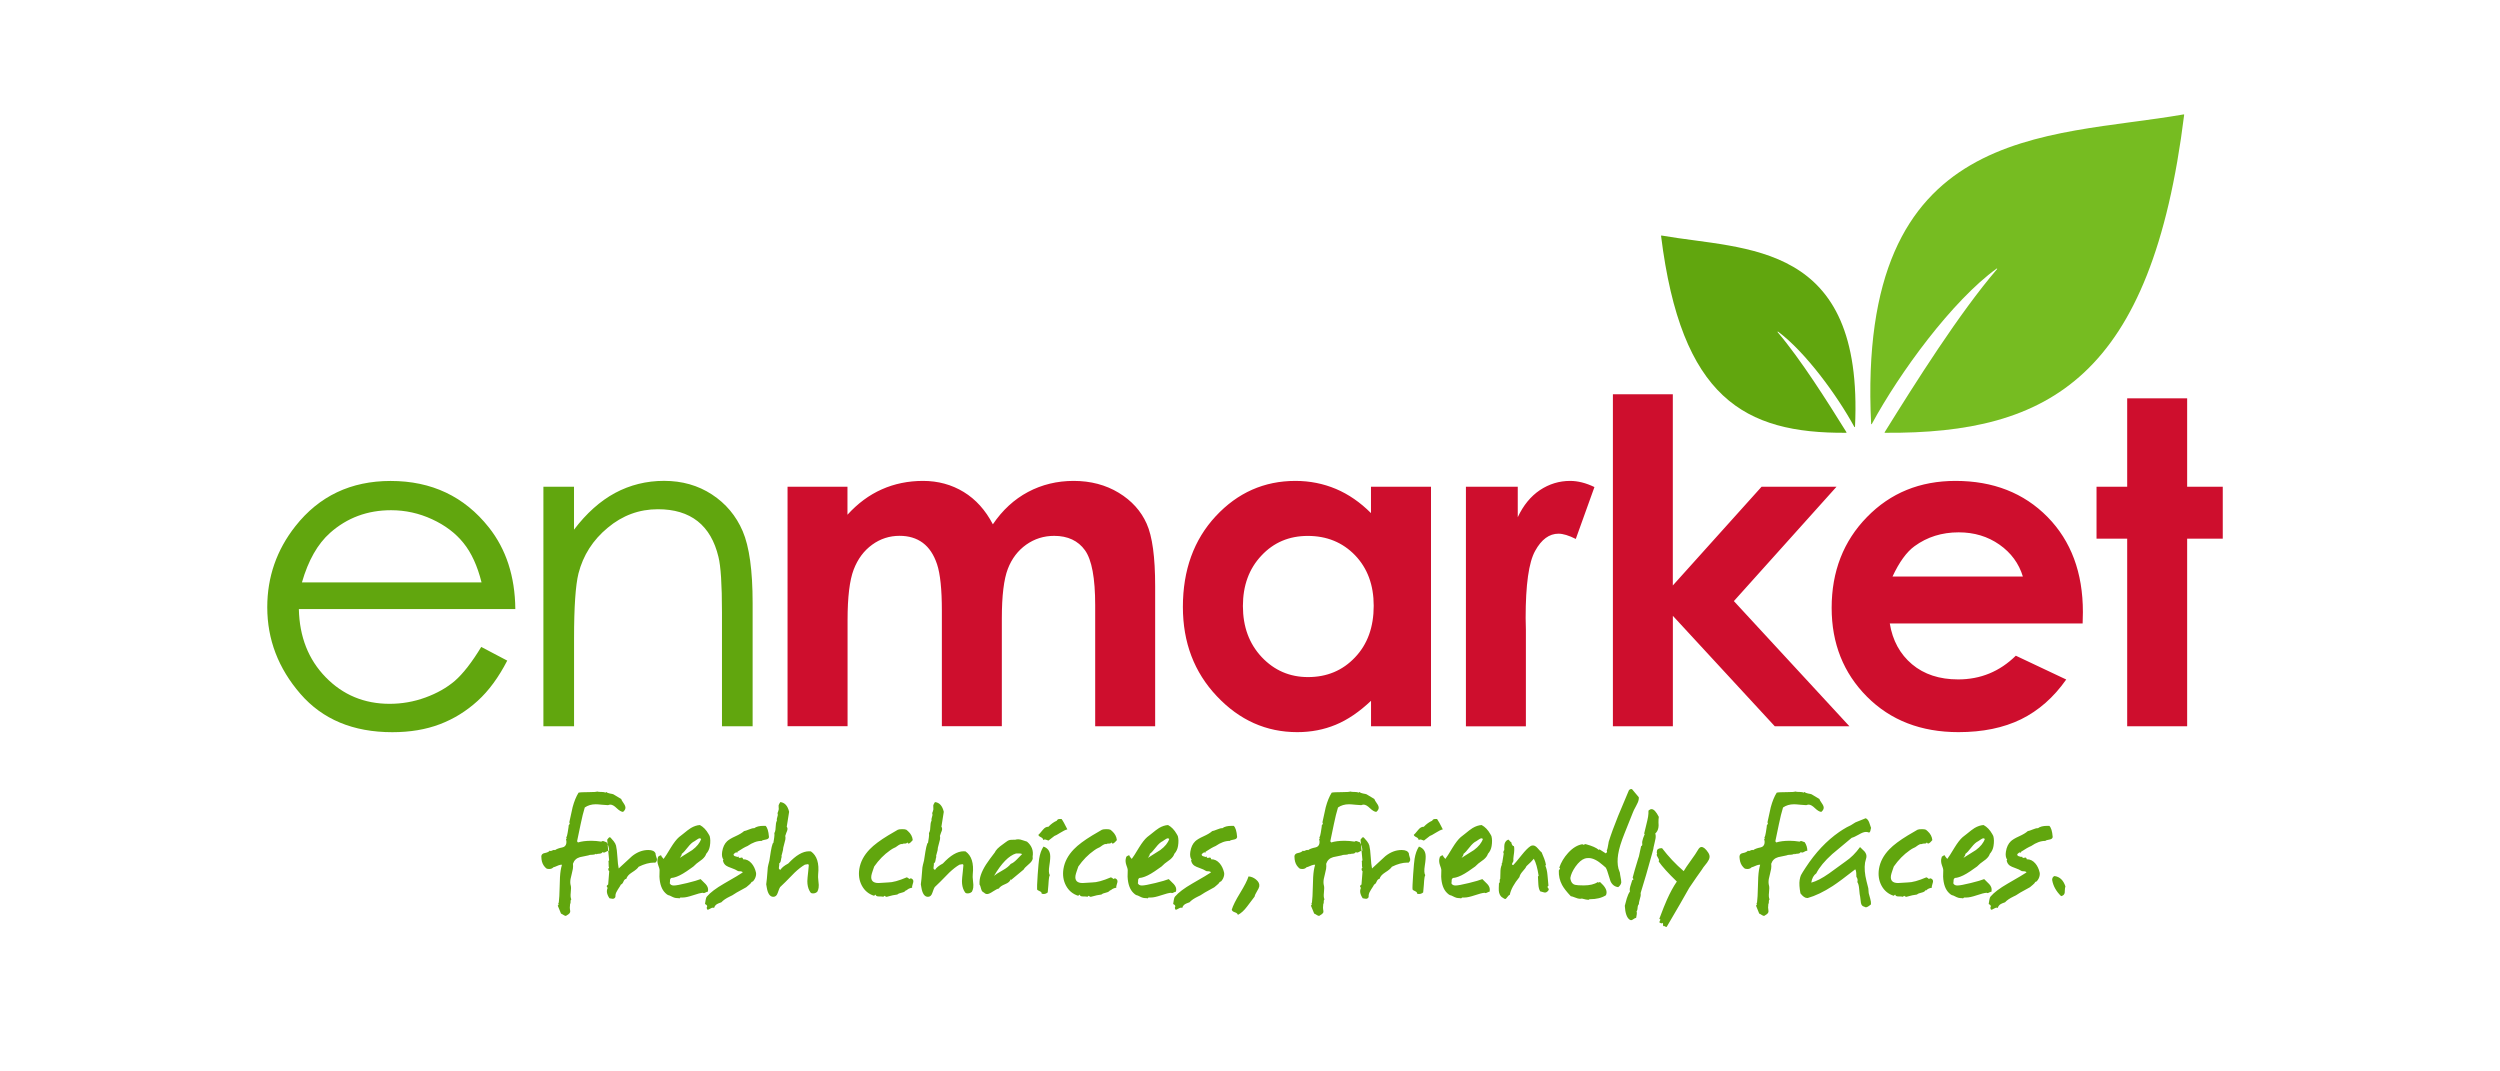 <?xml version="1.0" encoding="utf-8"?>
<!-- Generator: Adobe Illustrator 23.1.0, SVG Export Plug-In . SVG Version: 6.00 Build 0)  -->
<svg version="1.1" id="Layer_1" xmlns="http://www.w3.org/2000/svg" xmlns:xlink="http://www.w3.org/1999/xlink" x="0px" y="0px"
	 viewBox="0 0 504 216" style="enable-background:new 0 0 504 216;" xml:space="preserve">
<style type="text/css">
	.st0{fill-rule:evenodd;clip-rule:evenodd;fill:#CE0E2D;}
	.st1{fill-rule:evenodd;clip-rule:evenodd;fill:#61A60E;}
	.st2{fill-rule:evenodd;clip-rule:evenodd;fill:#76BC21;}
</style>
<path class="st0" d="M158.75,98.13h12.1v5.64c2.08-2.29,4.38-3.99,6.93-5.12c2.54-1.13,5.31-1.7,8.31-1.7
	c3.02,0,5.76,0.75,8.19,2.23c2.44,1.49,4.4,3.67,5.88,6.52c1.93-2.85,4.29-5.03,7.09-6.52c2.8-1.49,5.88-2.23,9.2-2.23
	c3.44,0,6.47,0.81,9.08,2.39c2.62,1.59,4.5,3.68,5.64,6.24c1.15,2.57,1.71,6.76,1.71,12.55v28.28h-12.09v-24.4
	c0-5.46-0.68-9.15-2.06-11.08c-1.38-1.92-3.46-2.9-6.2-2.9c-2.11,0-3.98,0.6-5.64,1.77c-1.66,1.18-2.91,2.8-3.71,4.88
	c-0.8,2.08-1.21,5.41-1.21,10.02v21.7h-12.09v-23.3c0-4.3-0.33-7.42-0.97-9.35c-0.65-1.94-1.6-3.37-2.88-4.32
	c-1.28-0.95-2.85-1.41-4.67-1.41c-2.03,0-3.88,0.59-5.53,1.79c-1.66,1.2-2.9,2.86-3.73,5.02c-0.82,2.15-1.23,5.55-1.23,10.17v21.4
	h-12.1V98.13z M276.4,98.13h12.09v48.29H276.4v-5.14c-2.37,2.24-4.74,3.85-7.12,4.83c-2.38,0.99-4.97,1.49-7.75,1.49
	c-6.26,0-11.66-2.41-16.22-7.25c-4.56-4.82-6.84-10.82-6.84-17.99c0-7.44,2.21-13.54,6.62-18.29c4.41-4.74,9.76-7.12,16.07-7.12
	c2.91,0,5.62,0.55,8.17,1.62c2.55,1.08,4.9,2.71,7.06,4.87V98.13z M263.65,108.04c-3.76,0-6.88,1.32-9.35,3.97
	c-2.49,2.64-3.73,6.03-3.73,10.17c0,4.17,1.26,7.59,3.79,10.29c2.53,2.68,5.64,4.03,9.34,4.03c3.8,0,6.97-1.32,9.47-3.97
	c2.52-2.64,3.77-6.11,3.77-10.4c0-4.2-1.26-7.59-3.77-10.2C270.67,109.35,267.49,108.04,263.65,108.04z M295.52,98.13h10.46v6.14
	c1.12-2.4,2.61-4.21,4.46-5.46c1.87-1.24,3.9-1.86,6.09-1.86c1.56,0,3.2,0.41,4.91,1.24l-3.76,10.46c-1.41-0.71-2.58-1.06-3.49-1.06
	c-1.85,0-3.43,1.15-4.7,3.46c-1.29,2.3-1.92,6.82-1.92,13.55l0.05,2.35v19.48h-12.09V98.13z M325.15,79.49h12.09v38.54l17.89-19.9
	h15.11l-20.69,23.05l23.3,25.24H357.8l-20.55-22.27v22.27h-12.09V79.49z M419.86,125.69h-38.88c0.56,3.44,2.06,6.18,4.49,8.23
	c2.42,2.03,5.53,3.05,9.29,3.05c4.52,0,8.38-1.59,11.63-4.78l10.16,4.8c-2.53,3.61-5.58,6.28-9.11,8.02
	c-3.55,1.73-7.75,2.59-12.61,2.59c-7.55,0-13.7-2.38-18.45-7.15c-4.74-4.76-7.12-10.73-7.12-17.9c0-7.35,2.38-13.46,7.12-18.31
	c4.74-4.87,10.69-7.29,17.85-7.29c7.59,0,13.78,2.43,18.54,7.26c4.76,4.85,7.14,11.23,7.14,19.19L419.86,125.69z M407.81,116.23
	c-0.8-2.64-2.38-4.79-4.73-6.44c-2.36-1.65-5.09-2.47-8.21-2.47c-3.38,0-6.33,0.92-8.9,2.79c-1.59,1.15-3.08,3.2-4.44,6.12H407.81z
	 M428.84,80.31h12.09v17.82h7.18v10.46h-7.18v37.83h-12.09v-37.83h-6.18V98.13h6.18V80.31z"/>
<path class="st1" d="M97.02,130.42l5.24,2.76c-1.73,3.35-3.71,6.07-5.97,8.12c-2.25,2.05-4.79,3.63-7.61,4.7
	c-2.83,1.08-6.02,1.61-9.58,1.61c-7.91,0-14.08-2.58-18.54-7.73c-4.46-5.15-6.68-10.97-6.68-17.46c0-6.11,1.9-11.56,5.67-16.34
	c4.78-6.07,11.19-9.12,19.2-9.12c8.26,0,14.86,3.13,19.79,9.35c3.49,4.4,5.29,9.88,5.35,16.48H60.25c0.12,5.59,1.93,10.17,5.4,13.73
	c3.48,3.58,7.79,5.37,12.9,5.37c2.47,0,4.88-0.42,7.21-1.27c2.33-0.85,4.32-1.97,5.96-3.38C93.35,135.81,95.12,133.55,97.02,130.42
	 M97.08,117.41c-0.83-3.32-2.04-5.96-3.64-7.94c-1.6-1.99-3.71-3.58-6.34-4.79c-2.62-1.21-5.38-1.82-8.26-1.82
	c-4.77,0-8.86,1.52-12.29,4.56c-2.51,2.23-4.4,5.55-5.68,9.99H97.08z M109.54,98.13h6.18v8.65c2.5-3.3,5.26-5.77,8.28-7.4
	c3.03-1.62,6.32-2.44,9.88-2.44c3.62,0,6.84,0.91,9.64,2.74c2.8,1.83,4.88,4.3,6.21,7.41c1.33,3.09,2,7.93,2,14.49v24.83h-6.18
	v-23.01c0-5.55-0.24-9.26-0.71-11.13c-0.76-3.18-2.15-5.58-4.2-7.2c-2.05-1.61-4.71-2.41-8-2.41c-3.77,0-7.15,1.24-10.12,3.73
	c-2.99,2.47-4.96,5.55-5.9,9.22c-0.59,2.39-0.89,6.76-0.89,13.11v17.69h-6.18V98.13z"/>
<path class="st2" d="M440.33,23.12c-6.55,52.83-27.09,64.36-60.33,64.13c-0.02,0-0.05-0.01-0.06-0.03c-0.01-0.02-0.01-0.05,0-0.07
	c6.21-9.99,15.04-24.01,22.68-32.91c0.02-0.03,0.02-0.06,0-0.09c-0.02-0.02-0.06-0.03-0.09-0.01c-8.95,6.48-19.56,20.96-25.18,31.35
	c-0.02,0.03-0.05,0.04-0.08,0.03c-0.03-0.01-0.05-0.03-0.05-0.06c-2.97-60.8,35.47-57.56,63.02-62.4c0.02,0,0.04,0,0.06,0.02
	C440.32,23.08,440.33,23.1,440.33,23.12"/>
<path class="st1" d="M334.87,47.56c4.06,32.67,16.77,39.83,37.32,39.69c0.03,0,0.05-0.01,0.06-0.04c0.01-0.02,0.01-0.05,0-0.07
	c-3.81-6.12-9.19-14.67-13.88-20.18c-0.02-0.03-0.02-0.06,0-0.09c0.02-0.02,0.06-0.03,0.09-0.01c5.48,4.06,11.92,12.85,15.38,19.21
	c0.01,0.03,0.05,0.04,0.08,0.03c0.03-0.01,0.05-0.03,0.05-0.06c1.8-37.55-21.96-35.57-39.01-38.56c-0.02,0-0.04,0-0.06,0.02
	C334.87,47.52,334.86,47.54,334.87,47.56"/>
<path class="st1" d="M416.25,179.95c-0.06,0.39-0.3,0.62-0.73,0.71c-1-0.97-1.6-2.05-1.8-3.24c-0.01-0.05-0.01-0.11,0-0.17
	c0.05-0.34,0.21-0.55,0.47-0.64c1.06,0.14,1.79,0.84,2.2,2.09c-0.03,0.07-0.05,0.18-0.08,0.33c-0.02,0.11-0.03,0.26-0.04,0.46
	C416.27,179.69,416.26,179.84,416.25,179.95 M413.82,168.76c-0.04,0.26-0.25,0.43-0.62,0.49c-0.47,0.08-0.76,0.16-0.87,0.28
	c-0.88-0.02-1.83,0.33-2.85,1.03c-0.45,0.18-1.13,0.56-2.02,1.15l-0.04,0.24c-0.05-0.08-0.12-0.12-0.21-0.12
	c-0.09,0-0.26,0.12-0.51,0.35l-0.01,0.05c-0.03,0.18,0.07,0.31,0.27,0.38c0.19,0.05,0.37,0.1,0.54,0.16l0.15-0.12
	c0.03,0.21,0.12,0.31,0.27,0.31c0.05,0,0.11-0.01,0.2-0.04c0.09-0.02,0.16-0.04,0.2-0.04c0.14,0,0.24,0.12,0.27,0.35
	c0.67-0.02,1.25,0.27,1.74,0.85c0.41,0.49,0.7,1.09,0.86,1.8c0.04,0.17,0.05,0.36,0.01,0.58c-0.07,0.47-0.29,0.89-0.64,1.26
	c-0.01,0-0.02,0-0.05,0c-0.06,0-0.13,0.04-0.22,0.12c-0.07,0.16-0.23,0.34-0.48,0.54c-0.34,0.27-0.53,0.43-0.58,0.49
	c-0.43,0.23-1.07,0.59-1.92,1.06c-0.2,0.13-0.5,0.32-0.9,0.57c-0.12,0.05-0.29,0.14-0.51,0.25c-0.76,0.37-1.32,0.75-1.68,1.15
	c-0.44,0.15-0.74,0.28-0.9,0.38c-0.3,0.19-0.49,0.45-0.57,0.77c-0.07-0.05-0.15-0.07-0.23-0.07c-0.13,0-0.32,0.07-0.56,0.21
	c-0.24,0.14-0.39,0.21-0.47,0.21c-0.15,0-0.22-0.16-0.22-0.47c0.04-0.07,0.07-0.13,0.08-0.17c0.03-0.19-0.11-0.36-0.43-0.51
	c0,0,0.05-0.27,0.13-0.82c0.05-0.34,0.14-0.57,0.24-0.68c0.7-0.82,1.86-1.69,3.47-2.62c2.14-1.22,3.39-1.98,3.78-2.25
	c-0.05-0.16-0.3-0.24-0.74-0.24c-0.14,0-0.26-0.03-0.36-0.11c-0.23-0.16-0.61-0.33-1.14-0.52c-0.53-0.18-0.9-0.35-1.12-0.5
	c-0.35-0.25-0.57-0.61-0.64-1.07l0.11-0.12c-0.28-0.38-0.37-0.92-0.26-1.62c0.14-0.91,0.48-1.62,1-2.11
	c0.31-0.29,0.86-0.63,1.66-0.99c0.8-0.36,1.38-0.71,1.75-1.05c0.21-0.03,0.55-0.14,1.03-0.34c0.42-0.18,0.77-0.27,1.03-0.25
	c0.41-0.31,1.03-0.47,1.87-0.47h0.41c0.36,0.34,0.59,1.07,0.68,2.21C413.83,168.72,413.83,168.74,413.82,168.76z M400.14,169.14
	c-0.1-0.09-0.19-0.14-0.29-0.14c-0.13,0-0.3,0.08-0.53,0.24c-0.29,0.2-0.46,0.32-0.52,0.35c-0.41,0.19-0.86,0.59-1.34,1.21
	c-0.53,0.69-0.95,1.14-1.25,1.35c0,0.08,0,0.13,0,0.14c-0.02,0.12-0.14,0.34-0.38,0.66c0.84-0.53,1.67-1.06,2.51-1.58
	C399.27,170.68,399.87,169.94,400.14,169.14z M401.48,179.77c-0.1,0-0.24,0.05-0.42,0.14c-0.18,0.09-0.31,0.14-0.39,0.14
	c-0.06,0-0.11-0.03-0.16-0.07c-0.43,0.03-1.11,0.2-2.04,0.52c-0.87,0.29-1.54,0.44-2.02,0.44c-0.23,0-0.39,0-0.49,0l-0.25,0.2
	c-0.02-0.07-0.2-0.09-0.54-0.09c-0.19,0-0.42-0.06-0.7-0.18c-0.22-0.11-0.45-0.21-0.66-0.32c-0.09-0.02-0.2-0.05-0.33-0.1
	c-0.13-0.05-0.32-0.19-0.55-0.41c-0.73-0.69-1.13-1.79-1.2-3.31c0.02-0.3,0.03-0.75,0.03-1.36c0-0.14-0.09-0.47-0.28-0.97
	c-0.15-0.44-0.19-0.85-0.13-1.21c0.03-0.18,0.07-0.34,0.12-0.47c0.03-0.01,0.1-0.06,0.24-0.17c0.11-0.07,0.2-0.11,0.27-0.11
	c0.04,0,0.08,0.01,0.11,0.02c0.02,0.12,0.08,0.24,0.2,0.37c0.19,0.21,0.28,0.32,0.28,0.33c0.25-0.31,0.74-1.07,1.46-2.28
	c0.6-0.97,1.14-1.68,1.65-2.12c0.17-0.13,0.43-0.34,0.78-0.61c0.73-0.6,1.26-1.01,1.61-1.22c0.63-0.37,1.24-0.57,1.82-0.6
	c0.69,0.37,1.27,0.97,1.75,1.82c0.06,0.09,0.13,0.22,0.21,0.4c0.15,0.55,0.17,1.21,0.04,2.01c-0.1,0.61-0.34,1.13-0.74,1.57
	c-0.11,0.38-0.39,0.76-0.81,1.12c-0.38,0.28-0.76,0.56-1.14,0.85c-0.14,0.13-0.35,0.33-0.63,0.59c-0.12,0.08-0.29,0.21-0.53,0.37
	c-1.17,0.86-2.11,1.41-2.82,1.67c-0.3,0.11-0.55,0.18-0.74,0.22c-0.07,0-0.18,0.02-0.33,0.04c-0.17,0.07-0.27,0.2-0.3,0.4
	c-0.01,0.06-0.01,0.14-0.02,0.25c0,0.11,0,0.19-0.01,0.25c-0.01,0.07-0.03,0.12-0.05,0.14c0.12,0.33,0.4,0.49,0.84,0.49
	c0.44,0,1.34-0.17,2.69-0.5c1.29-0.32,2.2-0.58,2.71-0.79c0.34,0.34,0.68,0.67,1.02,1.01c0.39,0.43,0.54,0.87,0.47,1.32
	C401.48,179.7,401.47,179.77,401.48,179.77z M389.69,177.81c-0.01,0.1-0.05,0.24-0.12,0.44c-0.07,0.2-0.11,0.35-0.12,0.45
	c0,0.04,0,0.13,0.01,0.26c-0.52,0.09-0.9,0.27-1.15,0.56l-0.08-0.09c-0.14,0.25-0.41,0.43-0.83,0.52c-0.47,0.1-0.78,0.23-0.94,0.39
	c-0.49,0.04-1.22,0.2-2.17,0.47c-0.11-0.02-0.25-0.1-0.42-0.22l-0.26,0.22c-0.08-0.07-0.39-0.09-0.95-0.09
	c-0.33,0-0.53-0.12-0.6-0.37l-0.29,0.24c-1.1-0.35-1.92-1.04-2.47-2.07c-0.53-1.01-0.69-2.12-0.5-3.35c0.23-1.43,0.93-2.75,2.1-3.96
	c0.85-0.88,2.1-1.81,3.73-2.8c0.45-0.28,1.09-0.66,1.93-1.13c0.16-0.08,0.47-0.12,0.92-0.12c0.36,0,0.63,0.04,0.79,0.12
	c0.04,0.02,0.15,0.11,0.33,0.28c0.57,0.51,0.89,1.11,0.96,1.81c-0.13,0.15-0.27,0.3-0.41,0.44c-0.17,0.18-0.34,0.26-0.51,0.25
	l-0.19-0.23c-0.07,0.17-0.23,0.25-0.47,0.23c-0.27-0.01-0.44,0.03-0.52,0.12c-0.04-0.02-0.09-0.03-0.16-0.03
	c-0.16,0-0.37,0.09-0.62,0.25c-0.19,0.13-0.38,0.27-0.57,0.4c-0.09,0.04-0.21,0.1-0.38,0.18c-0.17,0.07-0.42,0.23-0.75,0.46
	c-1.21,0.85-2.27,1.93-3.19,3.25c-0.04,0.12-0.14,0.42-0.31,0.9c-0.13,0.38-0.22,0.68-0.26,0.91c-0.16,1.01,0.32,1.52,1.43,1.52
	c0.21,0,0.54-0.02,0.98-0.06c0.44-0.04,0.77-0.06,0.98-0.06c0.88,0,2.13-0.34,3.75-1.03c0.15,0.04,0.32,0.16,0.53,0.35
	c0.06-0.09,0.14-0.13,0.25-0.13h0.12C389.61,177.24,389.75,177.48,389.69,177.81z M377.19,182.32c-0.46,0.39-0.79,0.59-1.01,0.59
	c-0.12,0-0.23-0.04-0.33-0.12c-0.39-0.07-0.62-0.34-0.69-0.81c-0.05-0.4-0.1-0.79-0.15-1.19c-0.07-0.24-0.14-0.75-0.2-1.54
	c-0.05-0.65-0.17-1.14-0.38-1.45c0.03-0.07,0.04-0.12,0.05-0.14c0.05-0.32-0.03-0.61-0.23-0.89c0-0.01-0.01-0.27-0.03-0.79
	c-0.01-0.32-0.08-0.56-0.2-0.73c-2.03,1.59-3.55,2.72-4.56,3.38c-1.81,1.17-3.49,1.98-5.02,2.41c-0.01,0.01-0.05,0.01-0.12,0
	c-0.42,0-0.87-0.31-1.35-0.94c-0.21-1.13-0.27-2.03-0.16-2.7c0.07-0.42,0.16-0.75,0.27-0.98c0.18-0.33,0.49-0.84,0.94-1.52
	c1.97-3.02,4.23-5.41,6.76-7.17c0.48-0.33,0.99-0.65,1.54-0.96c0.18-0.08,0.45-0.22,0.81-0.4c0.2-0.13,0.51-0.33,0.93-0.58
	c0.18-0.09,0.87-0.36,2.06-0.83c0.31,0.12,0.54,0.41,0.71,0.85c0.13,0.37,0.25,0.74,0.38,1.12c-0.04,0.05-0.08,0.22-0.13,0.52
	c-0.03,0.18-0.11,0.31-0.26,0.41c-0.21-0.1-0.43-0.14-0.65-0.14c-0.36,0-0.84,0.17-1.42,0.52c-0.67,0.38-1.15,0.6-1.44,0.66
	c-1.32,1.1-2.63,2.2-3.94,3.29c-1.53,1.38-2.6,2.67-3.21,3.88c-0.54,0.38-0.87,1-1.01,1.87c1-0.26,2.19-0.87,3.58-1.85
	c1.12-0.82,2.24-1.63,3.36-2.44c1.04-0.7,2-1.65,2.89-2.88c0.31,0.29,0.61,0.59,0.9,0.88c0.32,0.38,0.45,0.78,0.38,1.2
	c-0.02,0.1-0.06,0.27-0.13,0.51c-0.07,0.25-0.12,0.44-0.14,0.56c-0.16,1.03-0.07,2.28,0.3,3.74c0.1,0.34,0.22,0.82,0.36,1.42
	c0.01,0.21,0.04,0.54,0.08,0.98c0.1,0.37,0.2,0.73,0.3,1.1C377.17,181.6,377.21,181.98,377.19,182.32z M367.65,162.95
	c-0.04,0.26-0.2,0.5-0.48,0.73c-0.35-0.03-0.77-0.27-1.27-0.75c-0.49-0.48-0.92-0.72-1.27-0.72c-0.14,0-0.3,0.04-0.48,0.11
	c-0.28-0.01-0.69-0.04-1.23-0.09c-0.54-0.06-0.96-0.09-1.25-0.09c-0.86,0-1.59,0.22-2.21,0.65c-0.28,0.9-0.56,2.03-0.84,3.4
	c-0.44,2.14-0.68,3.27-0.71,3.41l0.18,0.24c0.72-0.23,1.63-0.34,2.72-0.34c0.61,0,1.28,0.06,1.99,0.17c0.1-0.08,0.2-0.12,0.3-0.12
	c0.1,0,0.22,0.04,0.38,0.12c0.15,0.07,0.27,0.11,0.35,0.12c0.35,0.53,0.53,1.11,0.53,1.73c0,0-0.04,0-0.12,0
	c-0.11,0-0.27,0.06-0.47,0.18c-0.2,0.12-0.35,0.18-0.45,0.18c-0.11,0-0.19-0.04-0.27-0.12c-0.12,0.23-0.37,0.35-0.76,0.35
	c-0.21,0-0.37,0.04-0.48,0.12l-0.1-0.12c-0.13,0.14-0.48,0.22-1.04,0.22c-0.14,0-0.3,0.04-0.51,0.12c-0.55,0.12-1.11,0.24-1.67,0.35
	c-0.71,0.2-1.18,0.64-1.41,1.33c0.04,0.34,0.03,0.69-0.02,1.03c-0.04,0.23-0.12,0.58-0.23,1.03c-0.12,0.46-0.2,0.8-0.24,1.03
	c-0.08,0.5-0.06,0.94,0.04,1.3c0.08,0.25,0.08,0.73,0,1.44c-0.07,0.63-0.03,1.07,0.12,1.35c-0.07,0.05-0.12,0.14-0.14,0.26
	c-0.01,0.06-0.01,0.13-0.01,0.24c0,0.1,0,0.18-0.01,0.22c-0.02,0.1-0.04,0.16-0.08,0.19l-0.01,0.06c-0.07,0.46-0.06,0.9,0.02,1.32
	c0.01,0.1,0.02,0.18,0,0.25c-0.03,0.16-0.14,0.32-0.35,0.47c-0.17,0.11-0.34,0.22-0.52,0.33c-0.16-0.02-0.33-0.08-0.51-0.21
	c-0.21-0.14-0.37-0.23-0.48-0.26l-0.65-1.62c0.1-0.04,0.15-0.11,0.17-0.22v-0.13l-0.09-0.12l0.13-0.12
	c0.09-0.69,0.15-1.77,0.18-3.24c0.02-1.42,0.08-2.5,0.2-3.25c0.05-0.33,0.14-0.71,0.25-1.15c0,0-0.08,0-0.24,0
	c-0.26,0.04-0.53,0.14-0.79,0.26c-0.27,0.13-0.5,0.21-0.69,0.25c-0.2,0.23-0.49,0.35-0.86,0.35c-0.26,0-0.45-0.04-0.57-0.12
	c-0.05-0.03-0.14-0.12-0.28-0.27c-0.38-0.41-0.61-0.93-0.69-1.57c-0.04-0.35-0.06-0.56-0.04-0.63c0.05-0.34,0.27-0.55,0.66-0.62
	c0.5-0.09,0.85-0.25,1.06-0.5c0.06,0.06,0.1,0.09,0.15,0.09c0.07,0,0.19-0.04,0.35-0.12c0.16-0.07,0.29-0.11,0.38-0.11
	c0.03,0,0.08,0.02,0.16,0.05c0.28-0.22,0.78-0.41,1.48-0.55c0.46-0.09,0.73-0.38,0.81-0.86c0.04-0.22,0.01-0.5-0.08-0.82l0.15-0.12
	l-0.11-0.13c0.13-0.26,0.23-0.62,0.3-1.08c0.13-0.82,0.19-1.22,0.19-1.22c-0.03-0.04-0.03-0.07-0.03-0.09
	c0.01-0.05,0.04-0.13,0.12-0.24c0.07-0.11,0.12-0.2,0.13-0.25c0.01-0.09-0.01-0.16-0.09-0.23c0.22-1.01,0.44-2.03,0.67-3.06
	c0.32-1.19,0.72-2.17,1.2-2.94c0.23-0.07,0.94-0.11,2.13-0.11c0.92,0,1.46-0.04,1.61-0.12c0.17,0.06,0.49,0.09,0.97,0.09
	c0.29,0,0.53,0.04,0.74,0.13l0.12-0.13c0.18,0.15,0.43,0.25,0.76,0.31c0.37,0.06,0.6,0.11,0.7,0.16c0.35,0.21,0.88,0.52,1.57,0.94
	c0.03,0.15,0.21,0.46,0.54,0.93C367.58,162.36,367.7,162.69,367.65,162.95z M344.64,172.87c-0.04,0.3-0.21,0.64-0.49,1.03
	c-0.24,0.31-0.49,0.63-0.74,0.94c-0.08,0.13-0.21,0.31-0.37,0.56c-0.58,0.79-1.4,1.98-2.49,3.59c-0.98,1.76-2.49,4.38-4.54,7.86
	c-0.04,0.02-0.07,0.02-0.1,0.02c-0.06,0-0.13-0.03-0.22-0.09c-0.08-0.06-0.16-0.09-0.22-0.09c-0.04,0-0.08,0.01-0.13,0.03
	c-0.05-0.05-0.08-0.17-0.07-0.35c0.01-0.18-0.05-0.29-0.17-0.33c-0.04,0.08-0.1,0.12-0.16,0.12c-0.03,0-0.08-0.02-0.13-0.06
	c-0.05-0.04-0.11-0.06-0.18-0.06c-0.07-0.06-0.1-0.12-0.09-0.19c0.01-0.05,0.04-0.11,0.09-0.2c0.05-0.09,0.08-0.15,0.09-0.19
	c0.02-0.11-0.05-0.18-0.2-0.23c0.66-1.77,1.17-3.04,1.53-3.84c0.63-1.41,1.29-2.64,2-3.67c-1.73-1.67-2.95-3.02-3.66-4.05
	c0.03-0.06,0.04-0.12,0.05-0.16c0.03-0.18-0.04-0.39-0.22-0.65c-0.17-0.25-0.24-0.45-0.22-0.6c0.01-0.08,0.04-0.15,0.08-0.22
	c-0.07-0.06-0.09-0.16-0.07-0.28c0.04-0.28,0.07-0.42,0.07-0.42c0.18-0.22,0.44-0.34,0.79-0.34c0.13,0,0.21,0,0.21,0
	c1.26,1.66,2.71,3.2,4.35,4.62c0.28-0.49,0.76-1.19,1.43-2.12c0.68-0.93,1.16-1.65,1.45-2.16c0.22-0.39,0.46-0.59,0.7-0.59
	c0.42,0,0.88,0.39,1.39,1.17C344.61,172.26,344.69,172.57,344.64,172.87z M334.34,166.8c-0.08,0.52-0.29,0.93-0.64,1.24
	c0.1,0.27,0.12,0.61,0.05,1.03c-0.03,0.19-0.09,0.48-0.19,0.87c-0.1,0.39-0.17,0.68-0.2,0.87l-0.05,0.34c0,0.03-0.08,0.32-0.23,0.87
	c-0.14,0.48-0.3,1.05-0.48,1.71c-0.37,1.41-0.99,3.51-1.85,6.31c0.03,0.2,0.03,0.4,0,0.59c-0.02,0.12-0.09,0.39-0.21,0.82
	c-0.1,0.34-0.15,0.61-0.14,0.82c-0.13,0.13-0.2,0.3-0.23,0.49c-0.01,0.06-0.02,0.14-0.03,0.27c-0.01,0.12-0.02,0.21-0.03,0.27
	c-0.03,0.18-0.09,0.34-0.18,0.45c0.07,0.14,0.08,0.33,0.04,0.58c-0.1,0.62-0.15,0.86-0.14,0.71c-0.14,0.02-0.32,0.1-0.52,0.25
	s-0.36,0.22-0.46,0.22c-0.11,0-0.21-0.04-0.33-0.12c-0.56-0.39-0.88-1.32-0.96-2.78c0.13-0.5,0.27-0.99,0.4-1.49
	c0.18-0.59,0.39-1.06,0.64-1.4c-0.05-0.18-0.06-0.38-0.03-0.6c0.03-0.21,0.11-0.49,0.23-0.85c0.13-0.41,0.22-0.7,0.27-0.86
	c0.01,0.01,0.02,0.02,0.04,0.02c0.03,0,0.1-0.05,0.21-0.15l-0.18-0.34c0.22-0.87,0.6-2.17,1.13-3.9c0.03-0.09,0.07-0.21,0.13-0.37
	c0.11-0.46,0.26-1.16,0.45-2.09c0.13-0.04,0.21-0.12,0.23-0.25c0.01-0.06,0.01-0.16-0.01-0.3c-0.02-0.13-0.02-0.24-0.01-0.31
	c0.01-0.08,0.03-0.13,0.05-0.17l0.02-0.13c0.03-0.22,0.19-0.64,0.45-1.27l-0.12-0.09c0.07-0.33,0.21-0.9,0.41-1.69
	c0.19-0.73,0.31-1.3,0.38-1.7c0.07-0.45,0.1-0.87,0.08-1.25c0.22-0.2,0.43-0.3,0.63-0.3c0.44,0,0.93,0.52,1.46,1.57l-0.02,0.12
	c-0.04,0.23-0.05,0.57-0.05,1.01C334.39,166.24,334.38,166.58,334.34,166.8z M330.36,161.18c-0.05,0.34-0.23,0.79-0.54,1.33
	c-0.35,0.63-0.56,1.06-0.64,1.31c-0.1,0.29-0.66,1.69-1.67,4.18c-0.68,1.69-1.12,3.11-1.29,4.23c-0.17,1.07-0.15,2.03,0.06,2.88
	c0.07,0.18,0.17,0.46,0.29,0.83c0.01,0.08,0.03,0.2,0.04,0.35c0.18,0.9,0.26,1.44,0.24,1.6c-0.06,0.38-0.27,0.7-0.62,0.96
	c-0.72-0.09-1.24-0.5-1.56-1.21c-0.21-0.66-0.42-1.33-0.63-2c-0.05-0.18-0.15-0.42-0.31-0.72c-0.14-0.11-0.34-0.28-0.6-0.52
	c-1.07-0.95-2.03-1.42-2.87-1.42c-0.3,0-0.55,0.04-0.75,0.1c-0.64,0.21-1.27,0.76-1.9,1.64c-0.58,0.84-0.92,1.59-1.03,2.28
	c0.01,0.07,0.02,0.15,0.03,0.25c0.12,0.62,0.42,1,0.9,1.13c0.31,0.08,0.91,0.12,1.78,0.12c1.18,0,2.13-0.22,2.83-0.68
	c0.02,0.07,0.05,0.1,0.11,0.1c0.03,0,0.08-0.02,0.15-0.05c0.07-0.03,0.14-0.05,0.19-0.05c0.98,0.86,1.41,1.62,1.3,2.28
	c-0.02,0.13-0.05,0.25-0.1,0.37c-0.83,0.54-1.91,0.81-3.25,0.81c-0.11,0-0.19,0.04-0.24,0.12h-0.11c-0.2,0-0.62-0.08-1.26-0.25
	c-0.12,0.03-0.24,0.05-0.38,0.05c-0.24,0-0.55-0.08-0.94-0.24c-0.41-0.17-0.72-0.26-0.92-0.29c-0.84-0.89-1.43-1.65-1.76-2.27
	c-0.47-0.88-0.69-1.85-0.65-2.9c0.17-0.29,0.26-0.41,0.25-0.38c0.01-0.07-0.04-0.14-0.16-0.2c0.37-1.08,0.96-2.07,1.78-2.97
	c0.92-1.01,1.89-1.6,2.91-1.76c0.04,0.08,0.1,0.12,0.17,0.12c0.05,0,0.12-0.02,0.22-0.07c0.09-0.05,0.17-0.07,0.22-0.07
	c0,0,0.03,0.01,0.09,0.03c1.23,0.33,2.1,0.71,2.59,1.15l0.13-0.12l1.26,0.81c0.15-0.08,0.23-0.19,0.26-0.32
	c0.01-0.09-0.01-0.17-0.06-0.25c0.11-0.19,0.23-0.68,0.35-1.46c0.03-0.19,0.04-0.28,0.04-0.28c0.46-1.49,1.1-3.23,1.91-5.24
	c0.73-1.72,1.45-3.44,2.17-5.17c0.14-0.17,0.31-0.25,0.51-0.25c-0.03,0,0.01,0.01,0.12,0.03l1.36,1.62
	C330.4,160.82,330.39,160.98,330.36,161.18z M312.23,179.31c-0.02,0.14-0.11,0.28-0.27,0.42c-0.16,0.14-0.31,0.21-0.46,0.21
	c-0.13,0-0.29-0.04-0.5-0.11c-0.23-0.08-0.39-0.12-0.49-0.13c-0.22-0.34-0.35-0.83-0.38-1.45c-0.04-0.99-0.07-1.5-0.08-1.55
	l0.14-0.13c-0.23-1.54-0.55-2.7-0.97-3.45c-0.3,0.38-0.8,0.88-1.49,1.5c-0.1,0.25-0.35,0.61-0.77,1.06
	c-0.37,0.42-0.58,0.8-0.64,1.14c-1.08,1.31-1.73,2.5-1.95,3.58c-0.17,0.06-0.33,0.21-0.5,0.46c-0.17,0.25-0.31,0.38-0.42,0.38
	c-0.07,0-0.17-0.05-0.33-0.15c-0.09-0.05-0.23-0.14-0.4-0.26c-0.32-0.29-0.51-0.71-0.56-1.26c-0.02-0.23-0.01-0.73,0.03-1.5
	c0.09-0.07,0.15-0.16,0.16-0.26c0.01-0.06,0.01-0.13,0-0.23c-0.01-0.09-0.01-0.16,0-0.22c0.01-0.08,0.05-0.14,0.1-0.19
	c0.02-0.21,0.03-0.55,0.03-1.04c0-0.45,0.02-0.79,0.06-1.04c0.04-0.28,0.13-0.55,0.25-0.81l-0.1-0.12c0.08-0.04,0.14-0.12,0.16-0.23
	l0.3-1.86c-0.07-0.08-0.09-0.19-0.07-0.32c0.02-0.15,0.08-0.27,0.18-0.38c-0.01-0.53,0-0.89,0.03-1.07c0.06-0.39,0.23-0.68,0.5-0.89
	c0.13-0.09,0.23-0.14,0.27-0.14c0.08,0,0.18,0.08,0.29,0.25c0.11,0.16,0.22,0.25,0.31,0.25c0.11,0.55,0.3,0.82,0.55,0.82
	c0.11,0.35,0.09,1.01-0.06,1.96c-0.06,0.39-0.08,0.74-0.05,1.05c-0.01,0.05-0.06,0.14-0.14,0.27c-0.08,0.13-0.13,0.23-0.14,0.29
	c-0.02,0.14,0.06,0.21,0.25,0.24c0.26-0.25,0.83-0.92,1.71-2.03c0.72-0.9,1.31-1.5,1.79-1.8c0.13-0.09,0.3-0.13,0.49-0.13
	c0.29,0,0.61,0.19,0.94,0.57c0.42,0.49,0.69,0.77,0.8,0.83c0.32,0.74,0.48,1.16,0.51,1.25c0.18,0.48,0.3,0.92,0.36,1.31l-0.14,0.1
	c0.23,0.49,0.38,1.15,0.45,1.98c0.06,0.7,0.12,1.39,0.19,2.08c-0.11,0.08-0.18,0.16-0.19,0.23c-0.01,0.05,0.03,0.14,0.12,0.25
	C312.2,179.13,312.24,179.23,312.23,179.31z M298.95,169.14c-0.1-0.09-0.19-0.14-0.29-0.14c-0.13,0-0.3,0.08-0.53,0.24
	c-0.29,0.2-0.46,0.32-0.52,0.35c-0.41,0.19-0.86,0.59-1.34,1.21c-0.53,0.69-0.95,1.14-1.24,1.35c0,0.08,0,0.13,0,0.14
	c-0.02,0.12-0.14,0.34-0.38,0.66c0.84-0.53,1.67-1.06,2.5-1.58C298.08,170.68,298.68,169.94,298.95,169.14z M300.29,179.77
	c-0.1,0-0.24,0.05-0.42,0.14c-0.18,0.09-0.3,0.14-0.39,0.14c-0.06,0-0.11-0.03-0.16-0.07c-0.43,0.03-1.11,0.2-2.04,0.52
	c-0.87,0.29-1.54,0.44-2.02,0.44c-0.23,0-0.39,0-0.49,0l-0.25,0.2c-0.02-0.07-0.2-0.09-0.54-0.09c-0.19,0-0.42-0.06-0.7-0.18
	c-0.22-0.11-0.45-0.21-0.66-0.32c-0.09-0.02-0.2-0.05-0.33-0.1c-0.13-0.05-0.32-0.19-0.55-0.41c-0.73-0.69-1.13-1.79-1.2-3.31
	c0.02-0.3,0.03-0.75,0.03-1.36c0-0.14-0.09-0.47-0.28-0.97c-0.15-0.44-0.19-0.85-0.13-1.21c0.03-0.18,0.07-0.34,0.12-0.47
	c0.03-0.01,0.1-0.06,0.24-0.17c0.11-0.07,0.2-0.11,0.27-0.11c0.04,0,0.08,0.01,0.11,0.02c0.01,0.12,0.08,0.24,0.2,0.37
	c0.18,0.21,0.28,0.32,0.28,0.33c0.25-0.31,0.74-1.07,1.46-2.28c0.6-0.97,1.14-1.68,1.65-2.12c0.17-0.13,0.43-0.34,0.78-0.61
	c0.72-0.6,1.26-1.01,1.61-1.22c0.63-0.37,1.24-0.57,1.82-0.6c0.69,0.37,1.27,0.97,1.75,1.82c0.06,0.09,0.13,0.22,0.22,0.4
	c0.15,0.55,0.17,1.21,0.04,2.01c-0.1,0.61-0.34,1.13-0.74,1.57c-0.12,0.38-0.39,0.76-0.81,1.12c-0.38,0.28-0.76,0.56-1.14,0.85
	c-0.14,0.13-0.35,0.33-0.63,0.59c-0.12,0.08-0.29,0.21-0.53,0.37c-1.17,0.86-2.11,1.41-2.82,1.67c-0.3,0.11-0.55,0.18-0.74,0.22
	c-0.07,0-0.18,0.02-0.33,0.04c-0.17,0.07-0.27,0.2-0.31,0.4c-0.01,0.06-0.01,0.14-0.01,0.25c0,0.11,0,0.19-0.01,0.25
	c-0.01,0.07-0.03,0.12-0.05,0.14c0.12,0.33,0.4,0.49,0.84,0.49c0.44,0,1.34-0.17,2.7-0.5c1.29-0.32,2.2-0.58,2.71-0.79
	c0.34,0.34,0.68,0.67,1.02,1.01c0.39,0.43,0.54,0.87,0.47,1.32C300.29,179.7,300.28,179.77,300.29,179.77z M286.91,179.91
	c-0.25,0.22-0.53,0.32-0.83,0.32c-0.15,0-0.29-0.03-0.41-0.09c0.04-0.19-0.08-0.34-0.37-0.47c-0.33-0.14-0.51-0.26-0.53-0.38
	c-0.04-0.22,0-1.21,0.12-2.98c0.12-1.68,0.22-2.74,0.29-3.16c0.16-1.01,0.46-1.84,0.88-2.48c0.77,0.27,1.22,0.8,1.33,1.6
	c0.07,0.44,0.02,1.19-0.15,2.25c-0.15,0.93-0.12,1.57,0.09,1.92c-0.08,0.17-0.13,0.33-0.15,0.49c-0.05,0.33-0.1,0.81-0.13,1.45
	c-0.04,0.64-0.08,1.12-0.13,1.45L286.91,179.91z M290.87,167.2c-0.38,0.09-0.87,0.33-1.45,0.7c-0.59,0.37-0.97,0.58-1.16,0.63
	l-1.2,0.93c-0.07-0.02-0.18-0.06-0.34-0.12c-0.16-0.07-0.29-0.1-0.39-0.1c-0.1,0-0.21,0.04-0.32,0.12
	c-0.01-0.24-0.17-0.44-0.49-0.59c-0.32-0.15-0.48-0.31-0.5-0.47c0.11-0.07,0.42-0.41,0.91-1.02c0.35-0.43,0.72-0.63,1.1-0.6
	c0.55-0.57,1.12-0.98,1.69-1.22c0.06-0.12,0.14-0.21,0.24-0.27c0.09-0.05,0.23-0.08,0.39-0.08c0.24,0,0.36,0,0.36,0
	C289.94,165.41,290.33,166.11,290.87,167.2z M284.29,173.41c-0.03,0.18-0.14,0.36-0.33,0.51c-0.25-0.02-0.34-0.02-0.26-0.02
	c-0.93,0-1.97,0.28-3.1,0.84c-0.18,0.31-0.64,0.7-1.36,1.15c-0.63,0.4-1,0.83-1.12,1.28c-0.25,0.03-0.45,0.22-0.59,0.56
	c-0.14,0.34-0.31,0.54-0.5,0.59c-0.07,0.16-0.27,0.49-0.62,1.01c-0.27,0.41-0.42,0.76-0.47,1.05c-0.03,0.19-0.04,0.35-0.02,0.47
	c-0.13,0.23-0.3,0.35-0.53,0.35c-0.09,0-0.2-0.02-0.34-0.05c-0.14-0.03-0.25-0.05-0.33-0.06c-0.41-0.62-0.57-1.16-0.5-1.62
	c0.03-0.18,0.08-0.34,0.15-0.47c-0.14-0.14-0.2-0.26-0.18-0.36c0-0.01,0.02-0.04,0.04-0.11l0.25-0.22l0.21-2.67
	c-0.15-0.13-0.21-0.29-0.18-0.47l0.01-0.09l0.14-0.13c-0.07-0.14-0.1-0.37-0.09-0.67c0-0.35-0.01-0.59-0.04-0.7l0.14-0.13
	l-0.39-4.17c0.23-0.33,0.39-0.49,0.5-0.49c0.03,0,0.08,0.02,0.16,0.05c0.21,0.25,0.43,0.51,0.65,0.75c0.24,0.31,0.4,0.61,0.47,0.88
	c0.12,0.5,0.22,1.26,0.28,2.3c0.06,1.04,0.15,1.81,0.26,2.31c0.9-0.83,1.8-1.66,2.69-2.48c1.03-0.82,2.12-1.24,3.28-1.24
	c0.79,0,1.28,0.23,1.46,0.7c-0.01,0.14,0.04,0.36,0.14,0.66C284.28,173.02,284.32,173.25,284.29,173.41z M277.94,162.95
	c-0.04,0.26-0.2,0.5-0.49,0.73c-0.35-0.03-0.77-0.27-1.27-0.75c-0.49-0.48-0.92-0.72-1.27-0.72c-0.14,0-0.3,0.04-0.48,0.11
	c-0.28-0.01-0.69-0.04-1.23-0.09c-0.54-0.06-0.96-0.09-1.25-0.09c-0.86,0-1.59,0.22-2.21,0.65c-0.28,0.9-0.56,2.03-0.84,3.4
	c-0.44,2.14-0.68,3.27-0.71,3.41l0.18,0.24c0.72-0.23,1.63-0.34,2.72-0.34c0.61,0,1.28,0.06,1.99,0.17c0.1-0.08,0.2-0.12,0.31-0.12
	c0.1,0,0.22,0.04,0.38,0.12c0.16,0.07,0.27,0.11,0.35,0.12c0.35,0.53,0.53,1.11,0.53,1.73c0,0-0.04,0-0.12,0
	c-0.11,0-0.27,0.06-0.47,0.18c-0.2,0.12-0.35,0.18-0.45,0.18c-0.11,0-0.2-0.04-0.27-0.12c-0.11,0.23-0.37,0.35-0.76,0.35
	c-0.21,0-0.37,0.04-0.48,0.12l-0.1-0.12c-0.13,0.14-0.48,0.22-1.04,0.22c-0.14,0-0.3,0.04-0.51,0.12c-0.55,0.12-1.11,0.24-1.68,0.35
	c-0.71,0.2-1.18,0.64-1.41,1.33c0.04,0.34,0.03,0.69-0.02,1.03c-0.04,0.23-0.12,0.58-0.23,1.03c-0.12,0.46-0.2,0.8-0.24,1.03
	c-0.08,0.5-0.07,0.94,0.03,1.3c0.08,0.25,0.08,0.73,0,1.44c-0.07,0.63-0.03,1.07,0.12,1.35c-0.07,0.05-0.12,0.14-0.14,0.26
	c-0.01,0.06-0.01,0.13-0.01,0.24c0,0.1,0,0.18-0.01,0.22c-0.01,0.1-0.04,0.16-0.08,0.19l-0.01,0.06c-0.07,0.46-0.07,0.9,0.02,1.32
	c0.01,0.1,0.02,0.18,0.01,0.25c-0.02,0.16-0.14,0.32-0.35,0.47c-0.17,0.11-0.34,0.22-0.52,0.33c-0.16-0.02-0.32-0.08-0.51-0.21
	c-0.21-0.14-0.37-0.23-0.48-0.26l-0.66-1.62c0.1-0.04,0.15-0.11,0.17-0.22v-0.13l-0.09-0.12l0.13-0.12
	c0.09-0.69,0.15-1.77,0.18-3.24c0.02-1.42,0.08-2.5,0.2-3.25c0.05-0.33,0.14-0.71,0.26-1.15c0,0-0.08,0-0.24,0
	c-0.26,0.04-0.53,0.14-0.8,0.26c-0.27,0.13-0.5,0.21-0.69,0.25c-0.2,0.23-0.49,0.35-0.86,0.35c-0.26,0-0.45-0.04-0.57-0.12
	c-0.05-0.03-0.14-0.12-0.28-0.27c-0.38-0.41-0.61-0.93-0.69-1.57c-0.04-0.35-0.05-0.56-0.04-0.63c0.05-0.34,0.28-0.55,0.66-0.62
	c0.5-0.09,0.86-0.25,1.06-0.5c0.06,0.06,0.1,0.09,0.15,0.09c0.07,0,0.19-0.04,0.35-0.12c0.16-0.07,0.28-0.11,0.38-0.11
	c0.03,0,0.08,0.02,0.16,0.05c0.28-0.22,0.78-0.41,1.48-0.55c0.46-0.09,0.73-0.38,0.81-0.86c0.04-0.22,0.01-0.5-0.07-0.82l0.15-0.12
	l-0.11-0.13c0.13-0.26,0.23-0.62,0.3-1.08c0.13-0.82,0.19-1.22,0.19-1.22c-0.03-0.04-0.03-0.07-0.03-0.09
	c0.01-0.05,0.04-0.13,0.12-0.24c0.08-0.11,0.12-0.2,0.13-0.25c0.01-0.09-0.02-0.16-0.09-0.23c0.22-1.01,0.44-2.03,0.67-3.06
	c0.32-1.19,0.72-2.17,1.2-2.94c0.23-0.07,0.94-0.11,2.13-0.11c0.93,0,1.46-0.04,1.61-0.12c0.17,0.06,0.49,0.09,0.97,0.09
	c0.29,0,0.53,0.04,0.74,0.13l0.12-0.13c0.18,0.15,0.43,0.25,0.76,0.31c0.37,0.06,0.6,0.11,0.7,0.16c0.35,0.21,0.88,0.52,1.57,0.94
	c0.03,0.15,0.21,0.46,0.54,0.93C277.87,162.36,277.98,162.69,277.94,162.95z M253.87,178.69c-0.04,0.23-0.19,0.57-0.47,1.01
	c-0.27,0.44-0.43,0.79-0.47,1.05c0,0-0.51,0.67-1.52,2.01c-0.6,0.8-1.21,1.36-1.85,1.68c-0.06-0.23-0.26-0.41-0.61-0.52
	c-0.35-0.11-0.56-0.28-0.63-0.52c0.24-0.81,0.8-1.93,1.69-3.38c0.88-1.44,1.45-2.55,1.69-3.33c0.52,0.02,1.02,0.23,1.5,0.61
	C253.73,177.74,253.95,178.19,253.87,178.69z M249.4,168.76c-0.04,0.26-0.25,0.43-0.62,0.49c-0.47,0.08-0.76,0.16-0.87,0.28
	c-0.88-0.02-1.83,0.33-2.85,1.03c-0.46,0.18-1.13,0.56-2.02,1.15l-0.04,0.24c-0.05-0.08-0.12-0.12-0.21-0.12
	c-0.09,0-0.26,0.12-0.51,0.35l-0.01,0.05c-0.03,0.18,0.06,0.31,0.27,0.38c0.18,0.05,0.36,0.1,0.54,0.16l0.15-0.12
	c0.03,0.21,0.12,0.31,0.27,0.31c0.05,0,0.11-0.01,0.2-0.04c0.09-0.02,0.16-0.04,0.2-0.04c0.14,0,0.24,0.12,0.27,0.35
	c0.67-0.02,1.25,0.27,1.74,0.85c0.41,0.49,0.69,1.09,0.86,1.8c0.04,0.17,0.05,0.36,0.01,0.58c-0.08,0.47-0.29,0.89-0.64,1.26
	c-0.01,0-0.03,0-0.05,0c-0.06,0-0.13,0.04-0.22,0.12c-0.07,0.16-0.23,0.34-0.48,0.54c-0.34,0.27-0.53,0.43-0.58,0.49
	c-0.43,0.23-1.07,0.59-1.91,1.06c-0.2,0.13-0.5,0.32-0.9,0.57c-0.12,0.05-0.29,0.14-0.51,0.25c-0.76,0.37-1.32,0.75-1.68,1.15
	c-0.44,0.15-0.74,0.28-0.9,0.38c-0.3,0.19-0.49,0.45-0.57,0.77c-0.07-0.05-0.15-0.07-0.23-0.07c-0.13,0-0.32,0.07-0.56,0.21
	c-0.24,0.14-0.39,0.21-0.47,0.21c-0.15,0-0.22-0.16-0.22-0.47c0.04-0.07,0.07-0.13,0.08-0.17c0.03-0.19-0.11-0.36-0.43-0.51
	c0,0,0.05-0.27,0.13-0.82c0.05-0.34,0.14-0.57,0.24-0.68c0.7-0.82,1.86-1.69,3.47-2.62c2.14-1.22,3.4-1.98,3.78-2.25
	c-0.05-0.16-0.3-0.24-0.74-0.24c-0.14,0-0.27-0.03-0.36-0.11c-0.23-0.16-0.61-0.33-1.14-0.52c-0.53-0.18-0.9-0.35-1.12-0.5
	c-0.35-0.25-0.57-0.61-0.65-1.07l0.11-0.12c-0.28-0.38-0.37-0.92-0.26-1.62c0.14-0.91,0.48-1.62,1-2.11
	c0.31-0.29,0.86-0.63,1.66-0.99c0.8-0.36,1.38-0.71,1.75-1.05c0.21-0.03,0.55-0.14,1.03-0.34c0.43-0.18,0.77-0.27,1.03-0.25
	c0.41-0.31,1.03-0.47,1.87-0.47h0.41c0.36,0.34,0.59,1.07,0.68,2.21C249.41,168.72,249.41,168.74,249.4,168.76z M235.72,169.14
	c-0.1-0.09-0.19-0.14-0.29-0.14c-0.13,0-0.3,0.08-0.53,0.24c-0.29,0.2-0.46,0.32-0.52,0.35c-0.41,0.19-0.86,0.59-1.34,1.21
	c-0.53,0.69-0.95,1.14-1.25,1.35c0,0.08,0,0.13,0,0.14c-0.02,0.12-0.14,0.34-0.38,0.66c0.84-0.53,1.67-1.06,2.5-1.58
	C234.85,170.68,235.45,169.94,235.72,169.14z M237.06,179.77c-0.1,0-0.24,0.05-0.41,0.14c-0.18,0.09-0.31,0.14-0.39,0.14
	c-0.06,0-0.11-0.03-0.16-0.07c-0.43,0.03-1.11,0.2-2.04,0.52c-0.87,0.29-1.54,0.44-2.02,0.44c-0.23,0-0.39,0-0.49,0l-0.25,0.2
	c-0.02-0.07-0.2-0.09-0.54-0.09c-0.19,0-0.42-0.06-0.7-0.18c-0.22-0.11-0.45-0.21-0.66-0.32c-0.09-0.02-0.2-0.05-0.33-0.1
	c-0.14-0.05-0.32-0.19-0.55-0.41c-0.73-0.69-1.13-1.79-1.2-3.31c0.02-0.3,0.03-0.75,0.03-1.36c0-0.14-0.09-0.47-0.28-0.97
	c-0.15-0.44-0.19-0.85-0.13-1.21c0.03-0.18,0.07-0.34,0.12-0.47c0.03-0.01,0.1-0.06,0.24-0.17c0.11-0.07,0.2-0.11,0.27-0.11
	c0.04,0,0.08,0.01,0.12,0.02c0.01,0.12,0.08,0.24,0.19,0.37c0.18,0.21,0.28,0.32,0.28,0.33c0.25-0.31,0.74-1.07,1.46-2.28
	c0.6-0.97,1.14-1.68,1.65-2.12c0.17-0.13,0.43-0.34,0.78-0.61c0.73-0.6,1.26-1.01,1.61-1.22c0.63-0.37,1.24-0.57,1.82-0.6
	c0.69,0.37,1.27,0.97,1.75,1.82c0.06,0.09,0.13,0.22,0.22,0.4c0.15,0.55,0.17,1.21,0.04,2.01c-0.1,0.61-0.34,1.13-0.74,1.57
	c-0.11,0.38-0.39,0.76-0.81,1.12c-0.38,0.28-0.76,0.56-1.14,0.85c-0.14,0.13-0.35,0.33-0.63,0.59c-0.12,0.08-0.29,0.21-0.53,0.37
	c-1.18,0.86-2.11,1.41-2.82,1.67c-0.3,0.11-0.55,0.18-0.74,0.22c-0.07,0-0.18,0.02-0.33,0.04c-0.17,0.07-0.27,0.2-0.3,0.4
	c-0.01,0.06-0.01,0.14-0.01,0.25c0,0.11,0,0.19-0.01,0.25c-0.01,0.07-0.03,0.12-0.05,0.14c0.12,0.33,0.4,0.49,0.83,0.49
	c0.44,0,1.34-0.17,2.7-0.5c1.29-0.32,2.2-0.58,2.71-0.79c0.34,0.34,0.68,0.67,1.02,1.01c0.39,0.43,0.55,0.87,0.47,1.32
	C237.07,179.7,237.05,179.77,237.06,179.77z M225.28,177.81c-0.01,0.1-0.05,0.24-0.12,0.44c-0.07,0.2-0.1,0.35-0.12,0.45
	c-0.01,0.04,0,0.13,0.01,0.26c-0.52,0.09-0.9,0.27-1.15,0.56l-0.08-0.09c-0.14,0.25-0.41,0.43-0.83,0.52
	c-0.47,0.1-0.78,0.23-0.94,0.39c-0.49,0.04-1.22,0.2-2.17,0.47c-0.11-0.02-0.25-0.1-0.42-0.22l-0.26,0.22
	c-0.08-0.07-0.4-0.09-0.95-0.09c-0.33,0-0.53-0.12-0.6-0.37l-0.29,0.24c-1.1-0.35-1.92-1.04-2.47-2.07
	c-0.53-1.01-0.69-2.12-0.5-3.35c0.23-1.43,0.93-2.75,2.1-3.96c0.85-0.88,2.1-1.81,3.73-2.8c0.45-0.28,1.09-0.66,1.93-1.13
	c0.16-0.08,0.47-0.12,0.92-0.12c0.36,0,0.63,0.04,0.8,0.12c0.04,0.02,0.15,0.11,0.33,0.28c0.57,0.51,0.89,1.11,0.96,1.81
	c-0.13,0.15-0.27,0.3-0.41,0.44c-0.17,0.18-0.34,0.26-0.51,0.25l-0.19-0.23c-0.07,0.17-0.23,0.25-0.47,0.23
	c-0.26-0.01-0.44,0.03-0.52,0.12c-0.04-0.02-0.09-0.03-0.16-0.03c-0.16,0-0.37,0.09-0.62,0.25c-0.19,0.13-0.38,0.27-0.57,0.4
	c-0.08,0.04-0.21,0.1-0.38,0.18c-0.17,0.07-0.42,0.23-0.75,0.46c-1.21,0.85-2.27,1.93-3.19,3.25c-0.04,0.12-0.14,0.42-0.31,0.9
	c-0.13,0.38-0.22,0.68-0.26,0.91c-0.16,1.01,0.32,1.52,1.43,1.52c0.21,0,0.54-0.02,0.98-0.06c0.44-0.04,0.77-0.06,0.98-0.06
	c0.88,0,2.13-0.34,3.75-1.03c0.15,0.04,0.32,0.16,0.53,0.35c0.06-0.09,0.14-0.13,0.25-0.13h0.12
	C225.19,177.24,225.33,177.48,225.28,177.81z M211.22,179.91c-0.25,0.22-0.53,0.32-0.83,0.32c-0.15,0-0.29-0.03-0.41-0.09
	c0.05-0.19-0.08-0.34-0.37-0.47c-0.33-0.14-0.51-0.26-0.53-0.38c-0.03-0.22,0-1.21,0.12-2.98c0.12-1.68,0.22-2.74,0.29-3.16
	c0.16-1.01,0.45-1.84,0.88-2.48c0.77,0.27,1.22,0.8,1.33,1.6c0.07,0.44,0.02,1.19-0.15,2.25c-0.15,0.93-0.12,1.57,0.09,1.92
	c-0.08,0.17-0.13,0.33-0.15,0.49c-0.05,0.33-0.1,0.81-0.13,1.45c-0.04,0.64-0.08,1.12-0.13,1.45L211.22,179.91z M215.18,167.2
	c-0.38,0.09-0.87,0.33-1.45,0.7c-0.59,0.37-0.97,0.58-1.16,0.63l-1.2,0.93c-0.07-0.02-0.18-0.06-0.34-0.12
	c-0.16-0.07-0.29-0.1-0.39-0.1c-0.1,0-0.21,0.04-0.32,0.12c-0.01-0.24-0.17-0.44-0.49-0.59c-0.32-0.15-0.48-0.31-0.49-0.47
	c0.11-0.07,0.42-0.41,0.91-1.02c0.35-0.43,0.72-0.63,1.1-0.6c0.55-0.57,1.12-0.98,1.69-1.22c0.06-0.12,0.14-0.21,0.23-0.27
	c0.09-0.05,0.23-0.08,0.38-0.08c0.24,0,0.36,0,0.36,0C214.25,165.41,214.64,166.11,215.18,167.2z M206.06,172.18
	c-0.13-0.08-0.3-0.12-0.52-0.12c-0.47,0-0.71,0-0.71,0c-1.44,0.44-2.92,1.95-4.43,4.51c0.3-0.26,0.88-0.64,1.74-1.12
	c0.73-0.4,1.27-0.83,1.64-1.3c0.35-0.12,0.75-0.41,1.21-0.88C205.34,172.91,205.7,172.55,206.06,172.18z M208.2,173.09
	c-0.06,0.37-0.33,0.75-0.82,1.15c-0.56,0.47-0.9,0.82-1.01,1.06c-0.57,0.45-1.41,1.15-2.52,2.09l-0.1-0.12
	c-0.12,0.4-0.48,0.72-1.1,0.97c-0.67,0.27-1.1,0.57-1.28,0.89c-0.25,0.03-0.63,0.22-1.16,0.57c-0.53,0.36-0.93,0.54-1.2,0.54
	c-0.25,0-0.46-0.1-0.64-0.3c-0.29-0.1-0.48-0.34-0.57-0.72c-0.12-0.49-0.22-0.79-0.33-0.9c-0.01-0.41,0-0.76,0.05-1.05
	c0.18-1.17,0.87-2.54,2.06-4.13c0.24-0.29,0.56-0.72,0.98-1.3c0.04-0.07,0.09-0.18,0.17-0.31c0.2-0.29,0.49-0.59,0.88-0.9
	c0.33-0.25,0.67-0.5,1.01-0.75c0.36-0.3,0.69-0.49,0.99-0.55c0.11-0.03,0.46-0.04,1.06-0.04c0.18-0.06,0.38-0.09,0.61-0.09
	c0.24,0,0.54,0.06,0.89,0.19c0.45,0.16,0.73,0.25,0.87,0.28c0.95,0.8,1.34,1.8,1.14,3c-0.01,0.04,0,0.11,0.01,0.21
	C208.21,172.96,208.21,173.04,208.2,173.09z M196.2,178.98c-0.05,0.29-0.13,0.55-0.26,0.79c-0.24,0.23-0.52,0.34-0.86,0.34
	c-0.22,0-0.36-0.04-0.44-0.11c-0.07-0.08-0.18-0.23-0.31-0.48c-0.26-0.5-0.4-1.13-0.4-1.88c0-0.33,0.07-1.01,0.18-2.01
	c0.04-0.28,0.08-0.67,0.11-1.19c-0.01-0.14-0.08-0.22-0.23-0.22c-0.07,0-0.16,0.02-0.28,0.05c-0.12,0.03-0.22,0.05-0.28,0.05
	c-0.64,0.37-1.32,0.9-2.05,1.59c-0.61,0.62-1.23,1.25-1.84,1.87c-0.25,0.23-0.61,0.58-1.1,1.06c-0.09,0.09-0.24,0.48-0.48,1.17
	c-0.17,0.53-0.47,0.79-0.89,0.79c-0.68,0-1.13-0.65-1.33-1.94c-0.03-0.14-0.07-0.33-0.1-0.59c0.03-0.25,0.07-0.62,0.13-1.1
	c0.12-1.48,0.18-2.25,0.19-2.31c0.03-0.22,0.14-0.67,0.32-1.36c0,0,0.1-0.62,0.29-1.86c0.11-0.66,0.23-1.2,0.38-1.6l0.14-0.13
	c0,0,0.06-0.34,0.16-1.03c0.06-0.4,0.07-0.71,0.03-0.92c0.11-0.2,0.19-0.43,0.23-0.67c0.02-0.14,0.04-0.35,0.05-0.63
	c0.01-0.28,0.03-0.5,0.06-0.64c0.03-0.21,0.09-0.41,0.19-0.59c-0.03-0.13-0.03-0.25-0.01-0.37c0.01-0.08,0.04-0.2,0.09-0.35
	c0.05-0.15,0.08-0.26,0.09-0.34c0.02-0.15,0.01-0.3-0.05-0.44c0.12-0.28,0.2-0.53,0.24-0.75c0.01-0.09,0.01-0.23-0.01-0.41
	c-0.02-0.17-0.02-0.31-0.01-0.4c0.02-0.13,0.13-0.36,0.34-0.67c0.9,0.09,1.49,0.75,1.78,1.96l-0.48,3.02
	c0.13,0.15,0.17,0.34,0.14,0.56c-0.02,0.14-0.09,0.36-0.22,0.64c-0.12,0.29-0.19,0.5-0.22,0.64c0.06,0.22,0.06,0.46,0.01,0.73
	c-0.03,0.18-0.1,0.46-0.21,0.82c-0.11,0.37-0.18,0.64-0.21,0.82c-0.01,0.07-0.02,0.15-0.03,0.25c-0.01,0.11-0.02,0.18-0.02,0.24
	c-0.02,0.13-0.07,0.31-0.15,0.56c-0.08,0.25-0.13,0.43-0.15,0.56c-0.02,0.13-0.03,0.19-0.03,0.19h0.12
	c-0.1,0.11-0.17,0.35-0.21,0.71c-0.04,0.33-0.16,0.55-0.35,0.67c0.03,0.1,0.01,0.37-0.06,0.83c-0.04,0.26,0.07,0.4,0.32,0.45
	c0.22-0.4,0.74-0.83,1.57-1.27c1.52-1.64,2.91-2.46,4.18-2.46c0.14,0,0.27,0.01,0.38,0.02c1.22,0.85,1.7,2.39,1.46,4.64
	c-0.04,0.28-0.02,0.72,0.05,1.33C196.24,178.21,196.25,178.66,196.2,178.98z M184.12,177.81c-0.02,0.1-0.05,0.24-0.12,0.44
	c-0.06,0.2-0.1,0.35-0.12,0.45c-0.01,0.04,0,0.13,0.01,0.26c-0.52,0.09-0.9,0.27-1.14,0.56l-0.08-0.09
	c-0.14,0.25-0.41,0.43-0.83,0.52c-0.47,0.1-0.78,0.23-0.94,0.39c-0.49,0.04-1.22,0.2-2.17,0.47c-0.11-0.02-0.25-0.1-0.42-0.22
	l-0.26,0.22c-0.08-0.07-0.39-0.09-0.95-0.09c-0.33,0-0.53-0.12-0.6-0.37l-0.29,0.24c-1.1-0.35-1.92-1.04-2.47-2.07
	c-0.53-1.01-0.69-2.12-0.5-3.35c0.23-1.43,0.93-2.75,2.1-3.96c0.85-0.88,2.1-1.81,3.73-2.8c0.45-0.28,1.09-0.66,1.93-1.13
	c0.16-0.08,0.47-0.12,0.92-0.12c0.36,0,0.63,0.04,0.8,0.12c0.04,0.02,0.15,0.11,0.33,0.28c0.57,0.51,0.89,1.11,0.96,1.81
	c-0.13,0.15-0.27,0.3-0.41,0.44c-0.17,0.18-0.34,0.26-0.51,0.25l-0.19-0.23c-0.07,0.17-0.23,0.25-0.47,0.23
	c-0.26-0.01-0.44,0.03-0.52,0.12c-0.04-0.02-0.09-0.03-0.16-0.03c-0.16,0-0.37,0.09-0.62,0.25c-0.19,0.13-0.38,0.27-0.57,0.4
	c-0.08,0.04-0.21,0.1-0.38,0.18c-0.17,0.07-0.42,0.23-0.75,0.46c-1.21,0.85-2.27,1.93-3.19,3.25c-0.03,0.12-0.14,0.42-0.31,0.9
	c-0.13,0.38-0.22,0.68-0.26,0.91c-0.16,1.01,0.32,1.52,1.43,1.52c0.21,0,0.54-0.02,0.98-0.06c0.44-0.04,0.77-0.06,0.98-0.06
	c0.88,0,2.13-0.34,3.75-1.03c0.15,0.04,0.32,0.16,0.53,0.35c0.06-0.09,0.14-0.13,0.25-0.13h0.12
	C184.04,177.24,184.18,177.48,184.12,177.81z M165.03,178.98c-0.05,0.29-0.13,0.55-0.26,0.79c-0.24,0.23-0.52,0.34-0.86,0.34
	c-0.22,0-0.36-0.04-0.44-0.11c-0.07-0.08-0.18-0.23-0.31-0.48c-0.26-0.5-0.4-1.13-0.4-1.88c0-0.33,0.07-1.01,0.18-2.01
	c0.04-0.28,0.08-0.67,0.11-1.19c-0.01-0.14-0.08-0.22-0.23-0.22c-0.07,0-0.16,0.02-0.28,0.05c-0.12,0.03-0.22,0.05-0.28,0.05
	c-0.64,0.37-1.32,0.9-2.05,1.59c-0.61,0.62-1.22,1.25-1.84,1.87c-0.25,0.23-0.61,0.58-1.1,1.06c-0.09,0.09-0.24,0.48-0.48,1.17
	c-0.17,0.53-0.47,0.79-0.89,0.79c-0.68,0-1.13-0.65-1.33-1.94c-0.04-0.14-0.07-0.33-0.1-0.59c0.03-0.25,0.07-0.62,0.13-1.1
	c0.12-1.48,0.18-2.25,0.19-2.31c0.03-0.22,0.14-0.67,0.32-1.36c0,0,0.1-0.62,0.29-1.86c0.11-0.66,0.23-1.2,0.38-1.6l0.14-0.13
	c0.01,0,0.06-0.34,0.16-1.03c0.06-0.4,0.07-0.71,0.03-0.92c0.11-0.2,0.19-0.43,0.22-0.67c0.02-0.14,0.04-0.35,0.05-0.63
	c0.01-0.28,0.03-0.5,0.06-0.64c0.03-0.21,0.09-0.41,0.19-0.59c-0.03-0.13-0.03-0.25-0.01-0.37c0.01-0.08,0.04-0.2,0.09-0.35
	c0.05-0.15,0.08-0.26,0.09-0.34c0.02-0.15,0.01-0.3-0.05-0.44c0.12-0.28,0.2-0.53,0.24-0.75c0.02-0.09,0.01-0.23-0.01-0.41
	c-0.02-0.17-0.02-0.31-0.01-0.4c0.02-0.13,0.14-0.36,0.34-0.67c0.9,0.09,1.49,0.75,1.78,1.96l-0.48,3.02
	c0.13,0.15,0.18,0.34,0.14,0.56c-0.02,0.14-0.09,0.36-0.22,0.64c-0.12,0.29-0.19,0.5-0.22,0.64c0.06,0.22,0.06,0.46,0.02,0.73
	c-0.03,0.18-0.1,0.46-0.21,0.82c-0.11,0.37-0.18,0.64-0.21,0.82c-0.01,0.07-0.02,0.15-0.03,0.25c-0.01,0.11-0.02,0.18-0.03,0.24
	c-0.02,0.13-0.07,0.31-0.14,0.56c-0.08,0.25-0.13,0.43-0.15,0.56c-0.02,0.13-0.03,0.19-0.03,0.19h0.12
	c-0.1,0.11-0.17,0.35-0.21,0.71c-0.04,0.33-0.16,0.55-0.35,0.67c0.03,0.1,0.02,0.37-0.06,0.83c-0.04,0.26,0.07,0.4,0.32,0.45
	c0.22-0.4,0.74-0.83,1.57-1.27c1.52-1.64,2.91-2.46,4.18-2.46c0.14,0,0.27,0.01,0.38,0.02c1.22,0.85,1.7,2.39,1.46,4.64
	c-0.04,0.28-0.02,0.72,0.05,1.33C165.08,178.21,165.08,178.66,165.03,178.98z M155.03,168.76c-0.04,0.26-0.25,0.43-0.62,0.49
	c-0.47,0.08-0.76,0.16-0.87,0.28c-0.88-0.02-1.83,0.33-2.85,1.03c-0.46,0.18-1.13,0.56-2.02,1.15l-0.04,0.24
	c-0.05-0.08-0.12-0.12-0.21-0.12c-0.09,0-0.26,0.12-0.51,0.35l-0.01,0.05c-0.03,0.18,0.06,0.31,0.27,0.38
	c0.18,0.05,0.37,0.1,0.54,0.16l0.15-0.12c0.03,0.21,0.12,0.31,0.27,0.31c0.04,0,0.11-0.01,0.2-0.04c0.09-0.02,0.16-0.04,0.2-0.04
	c0.14,0,0.24,0.12,0.27,0.35c0.67-0.02,1.25,0.27,1.74,0.85c0.41,0.49,0.7,1.09,0.86,1.8c0.04,0.17,0.05,0.36,0.01,0.58
	c-0.08,0.47-0.29,0.89-0.64,1.26c-0.01,0-0.02,0-0.05,0c-0.06,0-0.13,0.04-0.22,0.12c-0.07,0.16-0.23,0.34-0.48,0.54
	c-0.34,0.27-0.53,0.43-0.58,0.49c-0.43,0.23-1.07,0.59-1.92,1.06c-0.2,0.13-0.5,0.32-0.9,0.57c-0.12,0.05-0.29,0.14-0.51,0.25
	c-0.76,0.37-1.32,0.75-1.68,1.15c-0.44,0.15-0.74,0.28-0.9,0.38c-0.3,0.19-0.48,0.45-0.57,0.77c-0.07-0.05-0.15-0.07-0.23-0.07
	c-0.13,0-0.32,0.07-0.56,0.21c-0.24,0.14-0.39,0.21-0.47,0.21c-0.15,0-0.22-0.16-0.22-0.47c0.04-0.07,0.07-0.13,0.08-0.17
	c0.03-0.19-0.11-0.36-0.43-0.51c0,0,0.05-0.27,0.13-0.82c0.05-0.34,0.14-0.57,0.24-0.68c0.7-0.82,1.86-1.69,3.47-2.62
	c2.14-1.22,3.4-1.98,3.77-2.25c-0.05-0.16-0.3-0.24-0.74-0.24c-0.14,0-0.27-0.03-0.36-0.11c-0.23-0.16-0.61-0.33-1.14-0.52
	c-0.53-0.18-0.9-0.35-1.12-0.5c-0.35-0.25-0.57-0.61-0.64-1.07l0.11-0.12c-0.28-0.38-0.37-0.92-0.26-1.62
	c0.14-0.91,0.48-1.62,1-2.11c0.31-0.29,0.86-0.63,1.66-0.99c0.8-0.36,1.38-0.71,1.75-1.05c0.21-0.03,0.55-0.14,1.03-0.34
	c0.43-0.18,0.77-0.27,1.03-0.25c0.41-0.31,1.03-0.47,1.87-0.47h0.41c0.36,0.34,0.59,1.07,0.68,2.21
	C155.04,168.72,155.04,168.74,155.03,168.76z M141.35,169.14c-0.1-0.09-0.19-0.14-0.29-0.14c-0.13,0-0.3,0.08-0.53,0.24
	c-0.29,0.2-0.46,0.32-0.52,0.35c-0.41,0.19-0.86,0.59-1.34,1.21c-0.53,0.69-0.95,1.14-1.24,1.35c0,0.08,0,0.13,0,0.14
	c-0.02,0.12-0.14,0.34-0.38,0.66c0.84-0.53,1.67-1.06,2.51-1.58C140.48,170.68,141.08,169.94,141.35,169.14z M142.69,179.77
	c-0.1,0-0.24,0.05-0.42,0.14c-0.18,0.09-0.3,0.14-0.39,0.14c-0.06,0-0.11-0.03-0.16-0.07c-0.43,0.03-1.11,0.2-2.04,0.52
	c-0.87,0.29-1.54,0.44-2.02,0.44c-0.23,0-0.39,0-0.49,0l-0.25,0.2c-0.02-0.07-0.2-0.09-0.54-0.09c-0.19,0-0.42-0.06-0.7-0.18
	c-0.22-0.11-0.45-0.21-0.66-0.32c-0.09-0.02-0.2-0.05-0.33-0.1c-0.14-0.05-0.32-0.19-0.55-0.41c-0.73-0.69-1.13-1.79-1.2-3.31
	c0.02-0.3,0.03-0.75,0.03-1.36c0-0.14-0.09-0.47-0.28-0.97c-0.15-0.44-0.19-0.85-0.13-1.21c0.03-0.18,0.07-0.34,0.12-0.47
	c0.03-0.01,0.1-0.06,0.24-0.17c0.11-0.07,0.2-0.11,0.27-0.11c0.04,0,0.08,0.01,0.11,0.02c0.01,0.12,0.08,0.24,0.2,0.37
	c0.18,0.21,0.28,0.32,0.28,0.33c0.25-0.31,0.74-1.07,1.46-2.28c0.6-0.97,1.14-1.68,1.65-2.12c0.17-0.13,0.43-0.34,0.78-0.61
	c0.72-0.6,1.26-1.01,1.61-1.22c0.63-0.37,1.24-0.57,1.82-0.6c0.69,0.37,1.27,0.97,1.75,1.82c0.06,0.09,0.13,0.22,0.22,0.4
	c0.15,0.55,0.17,1.21,0.04,2.01c-0.1,0.61-0.34,1.13-0.74,1.57c-0.11,0.38-0.39,0.76-0.81,1.12c-0.38,0.28-0.76,0.56-1.14,0.85
	c-0.14,0.13-0.35,0.33-0.63,0.59c-0.11,0.08-0.29,0.21-0.52,0.37c-1.18,0.86-2.11,1.41-2.82,1.67c-0.3,0.11-0.55,0.18-0.74,0.22
	c-0.07,0-0.18,0.02-0.33,0.04c-0.17,0.07-0.27,0.2-0.3,0.4c-0.01,0.06-0.01,0.14-0.01,0.25c0,0.11,0,0.19-0.01,0.25
	c-0.01,0.07-0.03,0.12-0.05,0.14c0.12,0.33,0.4,0.49,0.83,0.49c0.44,0,1.34-0.17,2.69-0.5c1.29-0.32,2.2-0.58,2.71-0.79
	c0.34,0.34,0.68,0.67,1.02,1.01c0.39,0.43,0.55,0.87,0.48,1.32C142.7,179.7,142.69,179.77,142.69,179.77z M132.44,173.41
	c-0.03,0.18-0.14,0.36-0.33,0.51c-0.26-0.02-0.34-0.02-0.26-0.02c-0.93,0-1.97,0.28-3.1,0.84c-0.18,0.31-0.64,0.7-1.36,1.15
	c-0.63,0.4-1,0.83-1.12,1.28c-0.25,0.03-0.45,0.22-0.58,0.56c-0.14,0.34-0.31,0.54-0.51,0.59c-0.07,0.16-0.27,0.49-0.62,1.01
	c-0.27,0.41-0.42,0.76-0.47,1.05c-0.03,0.19-0.04,0.35-0.03,0.47c-0.13,0.23-0.3,0.35-0.53,0.35c-0.09,0-0.2-0.02-0.34-0.05
	c-0.14-0.03-0.25-0.05-0.33-0.06c-0.41-0.62-0.57-1.16-0.5-1.62c0.03-0.18,0.08-0.34,0.15-0.47c-0.14-0.14-0.2-0.26-0.19-0.36
	c0-0.01,0.02-0.04,0.04-0.11l0.25-0.22l0.21-2.67c-0.15-0.13-0.21-0.29-0.18-0.47l0.01-0.09l0.14-0.13
	c-0.07-0.14-0.1-0.37-0.09-0.67c0-0.35-0.01-0.59-0.04-0.7l0.14-0.13l-0.39-4.17c0.23-0.33,0.39-0.49,0.5-0.49
	c0.03,0,0.08,0.02,0.16,0.05c0.21,0.25,0.43,0.51,0.65,0.75c0.25,0.31,0.4,0.61,0.47,0.88c0.12,0.5,0.22,1.26,0.28,2.3
	c0.06,1.04,0.15,1.81,0.26,2.31c0.9-0.83,1.8-1.66,2.69-2.48c1.03-0.82,2.12-1.24,3.28-1.24c0.79,0,1.28,0.23,1.46,0.7
	c-0.01,0.14,0.04,0.36,0.14,0.66C132.43,173.02,132.47,173.25,132.44,173.41z M126.08,162.95c-0.04,0.26-0.2,0.5-0.48,0.73
	c-0.35-0.03-0.77-0.27-1.27-0.75c-0.49-0.48-0.92-0.72-1.27-0.72c-0.14,0-0.31,0.04-0.48,0.11c-0.28-0.01-0.69-0.04-1.23-0.09
	c-0.54-0.06-0.96-0.09-1.25-0.09c-0.86,0-1.59,0.22-2.21,0.65c-0.28,0.9-0.56,2.03-0.84,3.4c-0.44,2.14-0.68,3.27-0.71,3.41
	l0.18,0.24c0.72-0.23,1.63-0.34,2.72-0.34c0.61,0,1.28,0.06,1.99,0.17c0.1-0.08,0.2-0.12,0.31-0.12c0.1,0,0.22,0.04,0.38,0.12
	c0.16,0.07,0.27,0.11,0.35,0.12c0.35,0.53,0.53,1.11,0.53,1.73c0,0-0.04,0-0.12,0c-0.11,0-0.27,0.06-0.47,0.18
	c-0.2,0.12-0.35,0.18-0.45,0.18c-0.11,0-0.19-0.04-0.27-0.12c-0.11,0.23-0.37,0.35-0.76,0.35c-0.21,0-0.37,0.04-0.48,0.12l-0.1-0.12
	c-0.13,0.14-0.48,0.22-1.04,0.22c-0.14,0-0.3,0.04-0.51,0.12c-0.56,0.12-1.11,0.24-1.68,0.35c-0.71,0.2-1.18,0.64-1.41,1.33
	c0.04,0.34,0.03,0.69-0.02,1.03c-0.04,0.23-0.12,0.58-0.23,1.03c-0.12,0.46-0.2,0.8-0.24,1.03c-0.08,0.5-0.07,0.94,0.04,1.3
	c0.08,0.25,0.08,0.73,0,1.44c-0.07,0.63-0.03,1.07,0.12,1.35c-0.07,0.05-0.12,0.14-0.14,0.26c-0.01,0.06-0.01,0.13-0.01,0.24
	c0,0.1,0,0.18-0.01,0.22c-0.02,0.1-0.04,0.16-0.08,0.19l-0.01,0.06c-0.07,0.46-0.07,0.9,0.02,1.32c0.01,0.1,0.02,0.18,0,0.25
	c-0.03,0.16-0.14,0.32-0.35,0.47c-0.17,0.11-0.34,0.22-0.52,0.33c-0.16-0.02-0.33-0.08-0.51-0.21c-0.21-0.14-0.37-0.23-0.47-0.26
	l-0.66-1.62c0.1-0.04,0.15-0.11,0.17-0.22v-0.13l-0.09-0.12l0.13-0.12c0.09-0.69,0.15-1.77,0.18-3.24c0.02-1.42,0.08-2.5,0.2-3.25
	c0.05-0.33,0.14-0.71,0.26-1.15c0,0-0.08,0-0.24,0c-0.26,0.04-0.53,0.14-0.79,0.26c-0.27,0.13-0.5,0.21-0.69,0.25
	c-0.21,0.23-0.49,0.35-0.86,0.35c-0.26,0-0.45-0.04-0.57-0.12c-0.05-0.03-0.14-0.12-0.28-0.27c-0.38-0.41-0.61-0.93-0.69-1.57
	c-0.04-0.35-0.05-0.56-0.04-0.63c0.05-0.34,0.28-0.55,0.66-0.62c0.5-0.09,0.86-0.25,1.06-0.5c0.06,0.06,0.11,0.09,0.15,0.09
	c0.07,0,0.19-0.04,0.35-0.12c0.16-0.07,0.28-0.11,0.38-0.11c0.03,0,0.08,0.02,0.16,0.05c0.28-0.22,0.78-0.41,1.48-0.55
	c0.46-0.09,0.73-0.38,0.81-0.86c0.04-0.22,0.01-0.5-0.07-0.82l0.15-0.12l-0.11-0.13c0.13-0.26,0.23-0.62,0.3-1.08
	c0.13-0.82,0.19-1.22,0.19-1.22c-0.03-0.04-0.03-0.07-0.03-0.09c0.01-0.05,0.04-0.13,0.12-0.24c0.07-0.11,0.12-0.2,0.13-0.25
	c0.01-0.09-0.02-0.16-0.09-0.23c0.22-1.01,0.44-2.03,0.67-3.06c0.32-1.19,0.72-2.17,1.2-2.94c0.23-0.07,0.94-0.11,2.13-0.11
	c0.93,0,1.46-0.04,1.61-0.12c0.17,0.06,0.49,0.09,0.97,0.09c0.29,0,0.53,0.04,0.74,0.13l0.11-0.13c0.18,0.15,0.43,0.25,0.76,0.31
	c0.37,0.06,0.61,0.11,0.7,0.16c0.35,0.21,0.88,0.52,1.57,0.94c0.03,0.15,0.21,0.46,0.54,0.93
	C126.01,162.36,126.13,162.69,126.08,162.95z"/>
</svg>
